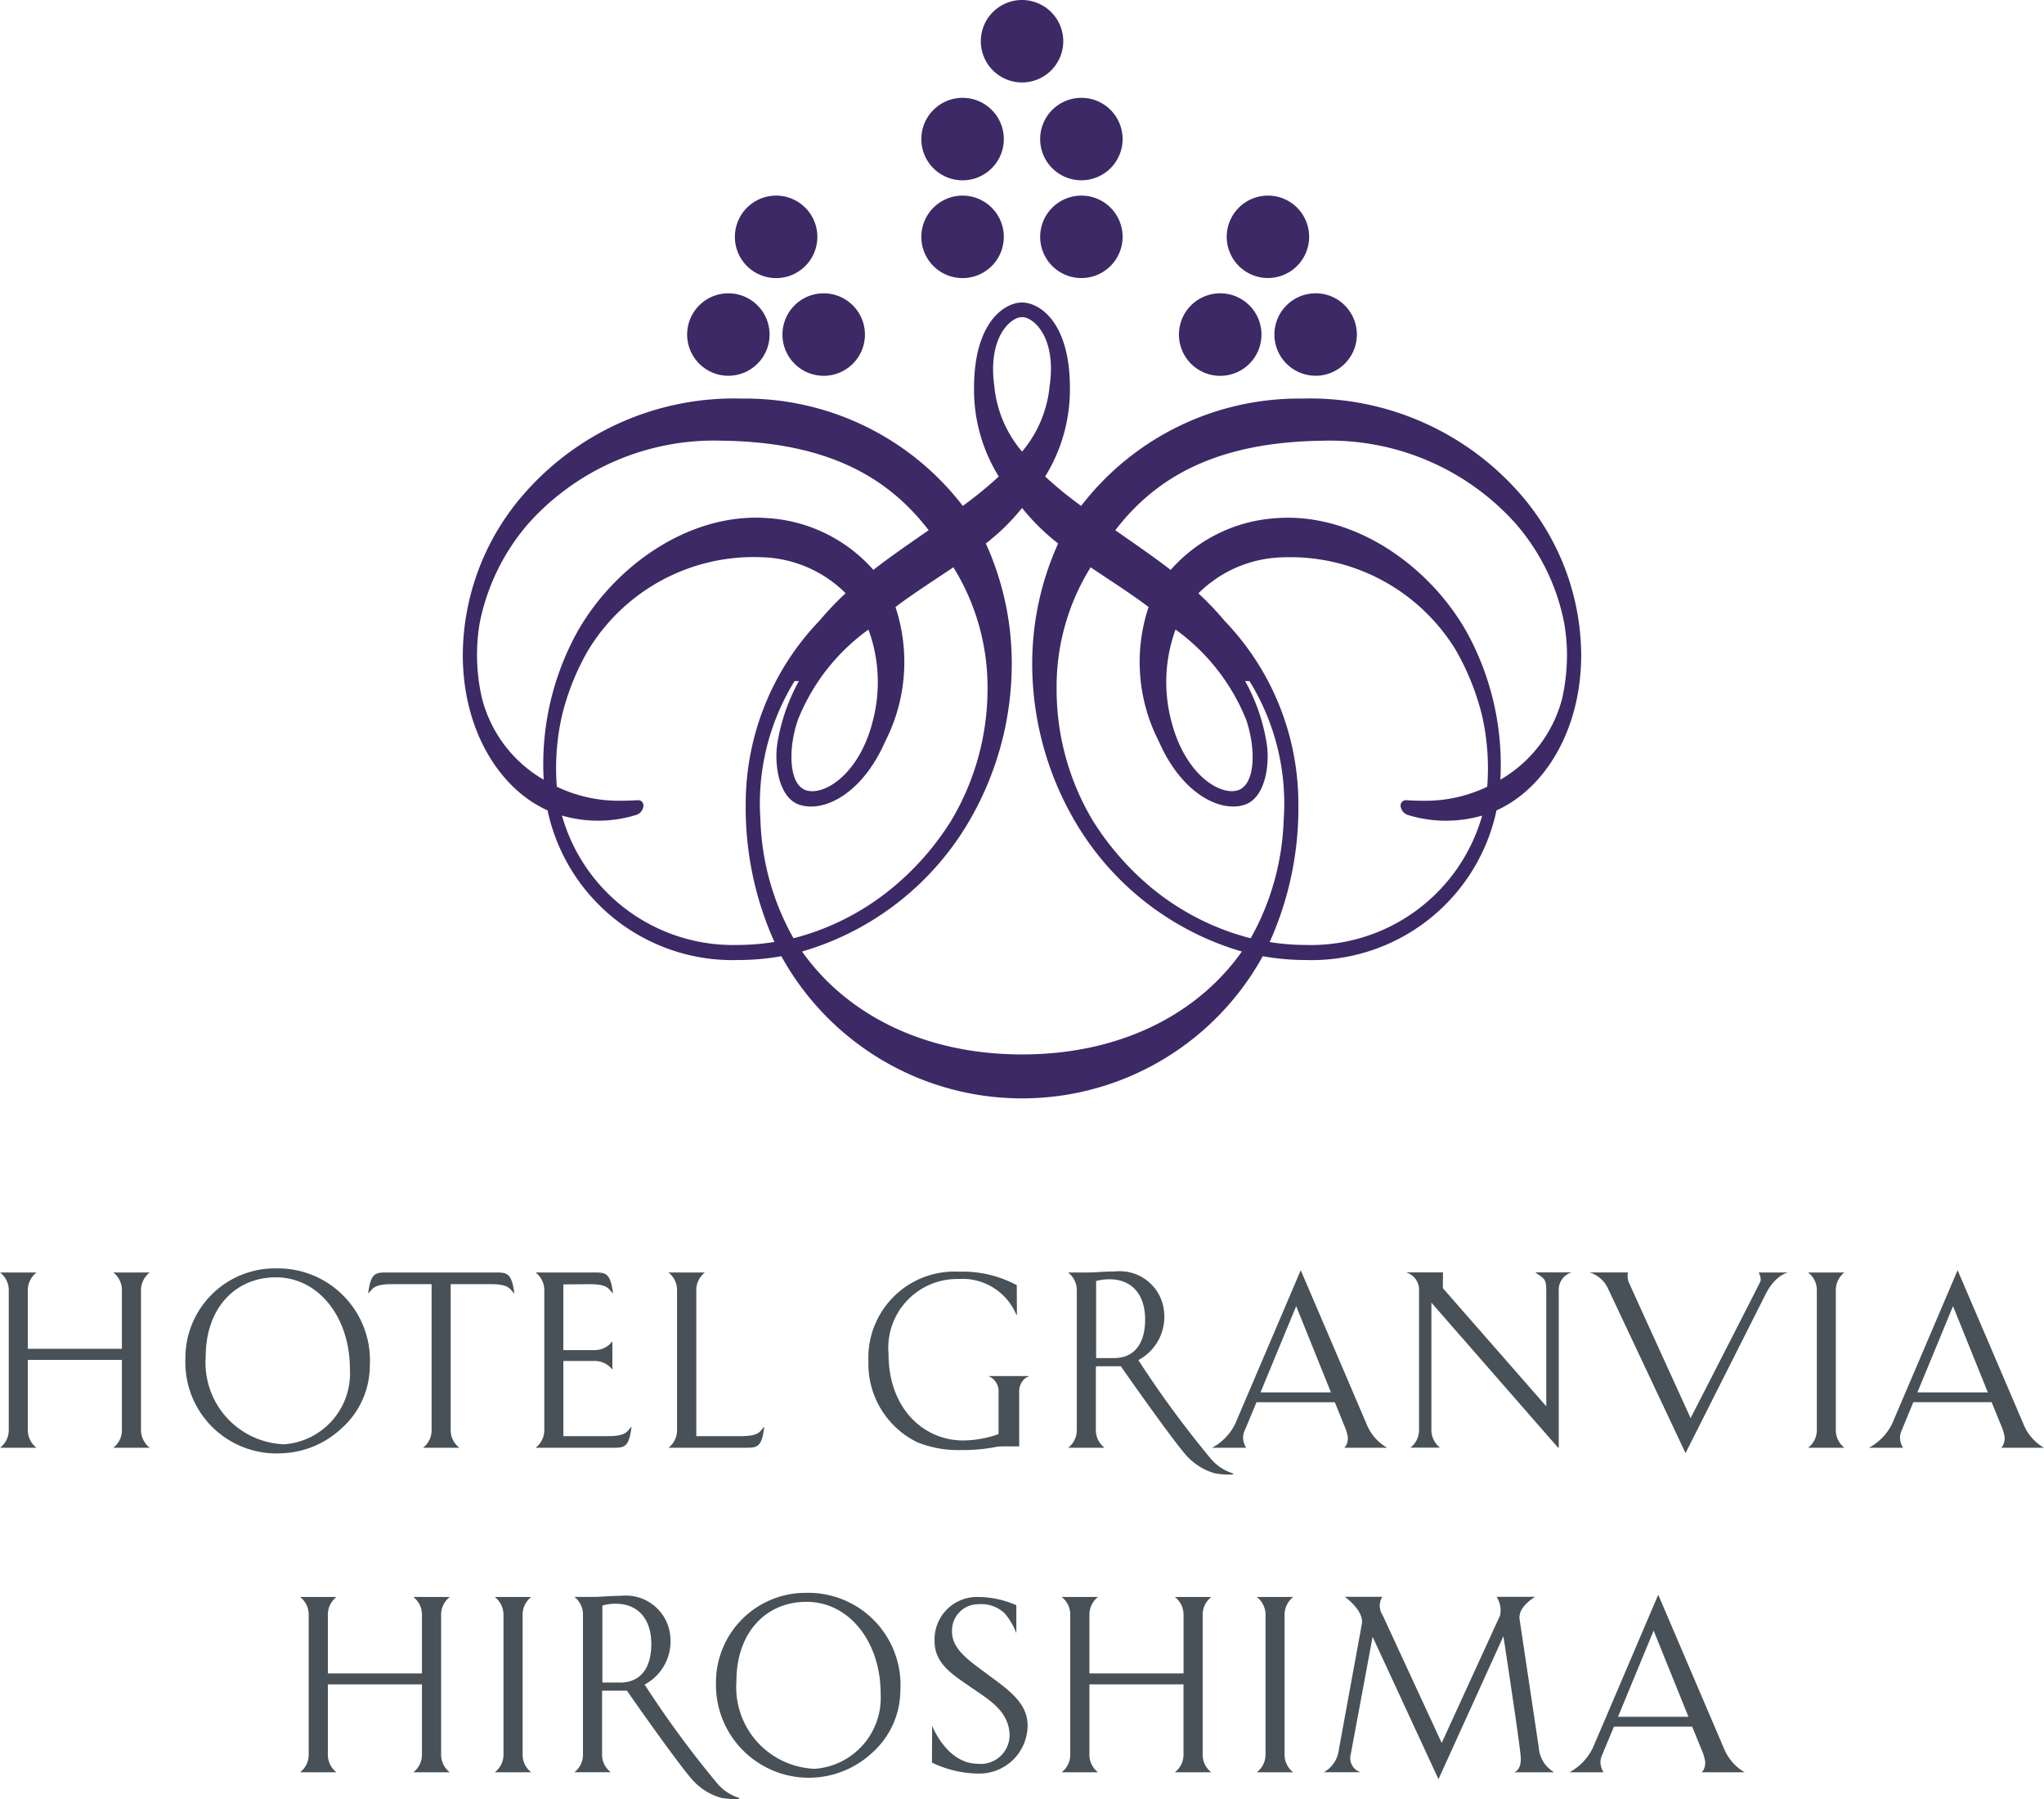 <svg xmlns="http://www.w3.org/2000/svg" width="90.902" height="80"><defs><style>.a{fill:#3c2965}.b{fill:#485157}</style></defs><path class="a" d="M49.925 6.183a1.833 1.833 0 11-1.833-1.833 1.832 1.832 0 011.833 1.833zm0 4.346a1.833 1.833 0 11-1.833-1.831 1.831 1.831 0 011.833 1.831zm-8.951-4.346a1.834 1.834 0 101.833-1.833 1.837 1.837 0 00-1.833 1.833zm0 4.346a1.834 1.834 0 101.833-1.831 1.835 1.835 0 00-1.833 1.831zm17.246 0a1.832 1.832 0 11-1.831-1.831 1.829 1.829 0 011.831 1.831zm2.123 4.344a1.833 1.833 0 11-1.833-1.831 1.834 1.834 0 011.833 1.831z"/><path class="a" d="M52.431 14.873a1.835 1.835 0 101.837-1.831 1.835 1.835 0 00-1.837 1.831zM47.286 1.835A1.833 1.833 0 1145.453 0a1.836 1.836 0 011.833 1.835zm-14.604 8.694a1.834 1.834 0 101.839-1.831 1.836 1.836 0 00-1.839 1.831zm-2.123 4.344a1.833 1.833 0 101.833-1.831 1.834 1.834 0 00-1.833 1.831z"/><path class="a" d="M38.466 14.873a1.834 1.834 0 11-1.837-1.831 1.837 1.837 0 011.837 1.831z"/><path class="a" d="M67.783 22.17a12.407 12.407 0 00-9.873-4.447 12.217 12.217 0 00-9.828 4.772 16.87 16.87 0 01-1.6-1.307 7.371 7.371 0 001.1-3.937c0-2.963-1.379-3.8-2.13-3.8s-2.134.841-2.134 3.8a7.312 7.312 0 001.1 3.937 17.588 17.588 0 01-1.6 1.307 12.206 12.206 0 00-9.82-4.772 12.4 12.4 0 00-9.873 4.447 10.948 10.948 0 00-2.543 6.949c0 3.369 1.644 5.965 3.77 6.915a8.41 8.41 0 008.491 6.654 10.821 10.821 0 001.906-.17 12.223 12.223 0 0021.409 0 10.8 10.8 0 001.907.17 8.408 8.408 0 008.489-6.654c2.121-.95 3.766-3.546 3.766-6.915a10.979 10.979 0 00-2.537-6.949zM44.22 17.16c-.3-2.125.7-3.059 1.234-3.059s1.537.934 1.226 3.059a5.3 5.3 0 01-1.226 2.921 5.255 5.255 0 01-1.235-2.921zM24.181 34.67a5.846 5.846 0 01-2.749-3.634 8.519 8.519 0 01-.1-3.327 9.6 9.6 0 012.2-4.468 11.1 11.1 0 018.606-3.645c4.947.069 7.5 1.826 9.162 3.979-.883.617-1.7 1.172-2.459 1.765a6.843 6.843 0 00-4.673-2.3c-3.713-.29-7.214 2.427-8.734 5.515a12.171 12.171 0 00-1.254 6.115zm14.62-2.553c-.595 2.279-2.1 3.256-2.921 3.033s-.836-1.87-.394-3.145a9.086 9.086 0 013.136-4.01 6.772 6.772 0 01.178 4.122zm-5.958 9.9a7.908 7.908 0 01-7.852-5.753 5.745 5.745 0 003.285-.022.463.463 0 00.339-.427.234.234 0 00-.27-.233c-.162.01-.453.024-.835.024a6.368 6.368 0 01-2.746-.624A10.553 10.553 0 0125 31.787a11 11 0 011.157-2.873 8.608 8.608 0 017.732-4.136 5.494 5.494 0 013.719 1.6 13.821 13.821 0 00-1.166 1.224 11.758 11.758 0 00-3.278 8.134 14.541 14.541 0 001.277 6.148 10.308 10.308 0 01-1.599.134zm.977-5.545a10.361 10.361 0 011.517-6.188h.191a8.567 8.567 0 00-.951 2.736c-.151.891.026 2.418.946 2.753 1.055.38 2.793-.412 3.843-2.8a7.776 7.776 0 00.458-5.981c.788-.6 1.873-1.289 2.575-1.768a10.1 10.1 0 011.519 5.382 11.424 11.424 0 01-1.626 5.9 12.3 12.3 0 01-2.582 2.953 11.359 11.359 0 01-4.42 2.262 11.381 11.381 0 01-1.471-5.248zm11.634 10.414c-4.482 0-7.878-1.873-9.784-4.576a12.715 12.715 0 007.282-5.55 13.888 13.888 0 002.043-7.114 12.9 12.9 0 00-1.152-5.479 9.68 9.68 0 001.611-1.58 9.649 9.649 0 001.605 1.58 12.927 12.927 0 00-1.153 5.479 13.876 13.876 0 002.044 7.114 12.717 12.717 0 007.279 5.55c-1.904 2.704-5.297 4.576-9.775 4.576zm10.167-5.165a11.362 11.362 0 01-4.433-2.262 12.519 12.519 0 01-2.578-2.953 11.34 11.34 0 01-1.619-5.9 10.036 10.036 0 011.513-5.382c.7.479 1.786 1.165 2.577 1.768a7.73 7.73 0 00.459 5.981c1.045 2.383 2.79 3.175 3.842 2.8.921-.335 1.1-1.862.944-2.753a8.368 8.368 0 00-.952-2.736h.193a10.349 10.349 0 011.521 6.188 11.5 11.5 0 01-1.467 5.25zM52.28 27.993a9.151 9.151 0 013.14 4.01c.441 1.275.424 2.92-.394 3.145s-2.325-.753-2.921-3.033a6.8 6.8 0 01.175-4.121zm13.862 6.99a6.382 6.382 0 01-2.745.624 13.6 13.6 0 01-.836-.024.242.242 0 00-.275.233.478.478 0 00.34.427 5.766 5.766 0 003.29.022 7.911 7.911 0 01-7.851 5.753 10.253 10.253 0 01-1.6-.129 14.52 14.52 0 001.277-6.148 11.74 11.74 0 00-3.281-8.134 13.447 13.447 0 00-1.165-1.224 5.492 5.492 0 013.727-1.6 8.62 8.62 0 017.728 4.136 11.315 11.315 0 011.154 2.873 10.659 10.659 0 01.236 3.191zm.582-.313a12.235 12.235 0 00-1.258-6.113c-1.518-3.088-5.02-5.8-8.732-5.515a6.826 6.826 0 00-4.672 2.3c-.766-.592-1.581-1.148-2.462-1.765 1.657-2.153 4.218-3.91 9.171-3.979a11.1 11.1 0 018.6 3.645 9.486 9.486 0 012.194 4.468 8.479 8.479 0 01.123 1.41 9.093 9.093 0 01-.209 1.917 5.882 5.882 0 01-2.755 3.632z"/><path class="b" d="M82.024 56.582H80.41a.988.988 0 01.389.82v6.151a.983.983 0 01-.389.822h1.614a.991.991 0 01-.38-.822v-6.151a1 1 0 01.38-.82zm-27.227 8.921a2.09 2.09 0 01-.957-.65 45.722 45.722 0 01-3.214-4.375 2.18 2.18 0 001.151-2.056 1.982 1.982 0 00-2.185-1.887c-.3 0-.622.02-.882.037l-.322.011h-.886a1 1 0 01.386.82v6.151a.989.989 0 01-.386.822h1.622a.985.985 0 01-.388-.822v-2.742l.012-.06h1.1c.14.21 2.285 3.262 2.89 3.941a2.684 2.684 0 001.288.818 3.244 3.244 0 00.722.056c.075 0 .092-.011.1-.031s-.011-.017-.051-.033zm-5.25-5.115h-.8v-3.427a2.134 2.134 0 01.6-.076c1.011 0 1.58.7 1.58 1.791-.001 1.053-.472 1.711-1.379 1.711zm-42.89-3.806h-1.62a.984.984 0 01.384.82v2.574H1.237v-2.574a1.007 1.007 0 01.386-.82H.003a.994.994 0 01.386.82v6.151a.989.989 0 01-.386.822h1.62a1 1 0 01-.386-.822v-3.084h4.184v3.084a.979.979 0 01-.384.822H6.66a1.006 1.006 0 01-.39-.822v-6.151a1.012 1.012 0 01.387-.82zm15.403 0h-4.881c-.491 0-.693.034-.805.932.2-.167.181-.412 1.034-.412h1.786v6.451a.985.985 0 01-.381.822h1.617a.983.983 0 01-.387-.822v-6.451h1.8c.847 0 .83.245 1.032.412-.117-.898-.321-.932-.815-.932zm4.994 7.276h-2v-3.341h1.363a.99.99 0 01.817.384v-1.258a.987.987 0 01-.817.39h-1.363v-2.922l1.179-.009c.852 0 .834.245 1.031.412-.116-.9-.319-.932-.809-.932H23.82a.994.994 0 01.386.82v6.151a.989.989 0 01-.386.822h3.461c.5 0 .694-.031.805-.934-.196.17-.179.417-1.032.417zm5.912 0h-2v-6.456a.991.991 0 01.382-.82h-1.62a.99.99 0 01.382.82v6.151a.985.985 0 01-.382.822h3.458c.5 0 .691-.031.805-.934-.189.17-.172.417-1.025.417zm35.801-6.456v5.131l-4.6-5.255.007-.7h-1.638a.808.808 0 01.573.82v6.151a1 1 0 01-.384.822h1.317a1 1 0 01-.384-.822v-5.626l5.633 6.448h.031v-6.973a.806.806 0 01.569-.82H68.28c.397.289.487.267.487.824zm-23.023 3.787h-1.772v.01a.556.556 0 01.214.137.729.729 0 01.222.567v1.866a4.748 4.748 0 01-1.582.281c-1.736 0-3.309-1.408-3.309-3.837a3.062 3.062 0 013.1-3.341 2.594 2.594 0 012.557 1.532.186.186 0 00.051.075l-.007-1.333a5.069 5.069 0 00-2.561-.6 3.831 3.831 0 00-4.036 3.99 3.876 3.876 0 002.163 3.59 4.841 4.841 0 001.957.351 7.826 7.826 0 001.6-.146c.1-.021.58-.017.58-.017h.4s.005 0 .005-.006v-2.4a.778.778 0 01.212-.576.593.593 0 01.216-.127s.012-.005.007-.01-.014-.006-.017-.006zm32.629-4.607h-.16s.137.254.072.405c-.052.127-2.54 4.981-3.1 6.071-.494-1.09-2.713-5.944-2.773-6.1a.985.985 0 01-.018-.378h-1.7a1.335 1.335 0 01.805.687l3.461 7.347 3.564-7.071c.454-.891 1.01-.961 1.01-.961zM12.268 56.4a3.982 3.982 0 00-4.023 4.022 4.052 4.052 0 004.271 4.2 4.094 4.094 0 002.63-1.07 3.741 3.741 0 001.3-2.8 4.094 4.094 0 00-4.178-4.352zm.373 7.822a3.632 3.632 0 01-3.492-3.9c0-2.168 1.328-3.525 3.119-3.525 1.9 0 3.293 1.774 3.293 4.075a3.162 3.162 0 01-2.92 3.35zm76.349.154h1.911a2.134 2.134 0 01-.88-.976c-.119-.288-2.961-6.919-2.961-6.919s-2.8 6.567-2.915 6.833a2.426 2.426 0 01-1.028 1.062h1.517a.9.9 0 01-.137-.479 1.067 1.067 0 01.047-.223l.547-1.326h3.483l.433 1.066a2 2 0 01.147.5c0 .357-.164.462-.164.462zm-3.718-2.464l1.584-3.833 1.547 3.833z"/><path class="b" d="M59.777 64.376h1.914a2.136 2.136 0 01-.883-.976c-.12-.288-2.961-6.919-2.961-6.919s-2.8 6.567-2.916 6.833a2.4 2.4 0 01-1.028 1.062h1.516a.9.9 0 01-.137-.479.954.954 0 01.047-.223l.551-1.323h3.483l.431 1.066a1.976 1.976 0 01.15.5c0 .354-.167.459-.167.459zm-3.718-2.464l1.586-3.833 1.545 3.833zm19.613 16.893h1.918a2.167 2.167 0 01-.887-.979l-2.957-6.916s-2.8 6.567-2.92 6.833a2.452 2.452 0 01-1.024 1.062h1.511a.9.9 0 01-.137-.483.96.96 0 01.048-.222l.551-1.322h3.481l.436 1.068a2.05 2.05 0 01.144.5c.003.354-.164.459-.164.459zm-3.715-2.466l1.585-3.833 1.548 3.833zm-36.092-5.512a3.984 3.984 0 00-4.024 4.026 4.129 4.129 0 006.9 3.127 3.745 3.745 0 001.3-2.8 4.1 4.1 0 00-4.176-4.353zm.377 7.824a3.631 3.631 0 01-3.491-3.9c0-2.164 1.319-3.525 3.113-3.525 1.9 0 3.3 1.777 3.3 4.078a3.165 3.165 0 01-2.922 3.347zm7.646-4.222c-.8-.6-1.55-1.089-1.55-1.883a1.172 1.172 0 011.191-1.214 1.514 1.514 0 011.136.39 2.874 2.874 0 01.534.9v-1.245a4.261 4.261 0 00-1.683-.366 1.886 1.886 0 00-1.952 1.979c0 1 .829 1.488 1.617 2.037.827.565 1.718 1.082 1.718 2.167a1.283 1.283 0 01-1.414 1.233c-1.379 0-2.03-1.688-2.03-1.692l-.009 1.639a4.812 4.812 0 002.1.489A2.147 2.147 0 0045.7 76.72c0-1.039-.938-1.64-1.812-2.291zm-20.263-3.418h-1.622a1 1 0 01.388.821v6.152a.993.993 0 01-.388.822h1.622a.986.986 0 01-.382-.822v-6.152a.99.99 0 01.382-.821zm9.212 8.923a2.094 2.094 0 01-.955-.651 45.727 45.727 0 01-3.214-4.378 2.174 2.174 0 001.148-2.054 1.985 1.985 0 00-2.188-1.893c-.291 0-.62.022-.879.037a7.01 7.01 0 01-.323.014h-.88a.989.989 0 01.38.821v6.152a.985.985 0 01-.38.822h1.619a.981.981 0 01-.389-.822v-2.745l.007-.06h1.1c.14.212 2.281 3.263 2.894 3.945a2.666 2.666 0 001.289.818 3.273 3.273 0 00.717.052c.075 0 .092-.011.1-.026s-.003-.019-.046-.032zm-5.255-5.119h-.793v-3.422a1.98 1.98 0 01.595-.081c1.011 0 1.582.7 1.582 1.794-.001 1.054-.472 1.709-1.384 1.709zm-7.578-3.804h-1.623a.991.991 0 01.384.821v2.576h-4.184v-2.576a1 1 0 01.381-.821h-1.617a.991.991 0 01.383.821v6.152a.988.988 0 01-.383.822h1.617a1 1 0 01-.381-.822v-3.087h4.184v3.087a.987.987 0 01-.384.822h1.623a.99.99 0 01-.386-.822v-6.152a.994.994 0 01.386-.821zm37.511 0h-1.623a1 1 0 01.39.821v6.152a1 1 0 01-.39.822h1.62a.991.991 0 01-.384-.822v-6.152a1 1 0 01.387-.821zm-3.644 0h-1.622a.992.992 0 01.386.821v2.576h-4.186v-2.576a.991.991 0 01.383-.821h-1.619a.984.984 0 01.383.821v6.152a.981.981 0 01-.383.822h1.619a.988.988 0 01-.383-.822v-3.087h4.184v3.087a.989.989 0 01-.386.822h1.622a.991.991 0 01-.383-.822v-6.152a1 1 0 01.385-.821zm14.562 6.687l-.853-5.7c-.052-.4.3-.746.69-.994h-1.713a1.123 1.123 0 01.159.82l-2.6 5.676-2.625-5.676a.763.763 0 01-.018-.82h-1.662c.771.6.771 1.015.761 1.168l-1.028 5.614a1.325 1.325 0 01-.668 1.017h1.628a.66.66 0 01-.432-.8l.971-5.221 2.93 6.331 2.888-6.357c.206 1.354.737 4.86.768 5.363.043.623-.3.688-.3.688h1.791a1.384 1.384 0 01-.687-1.109z"/></svg>
